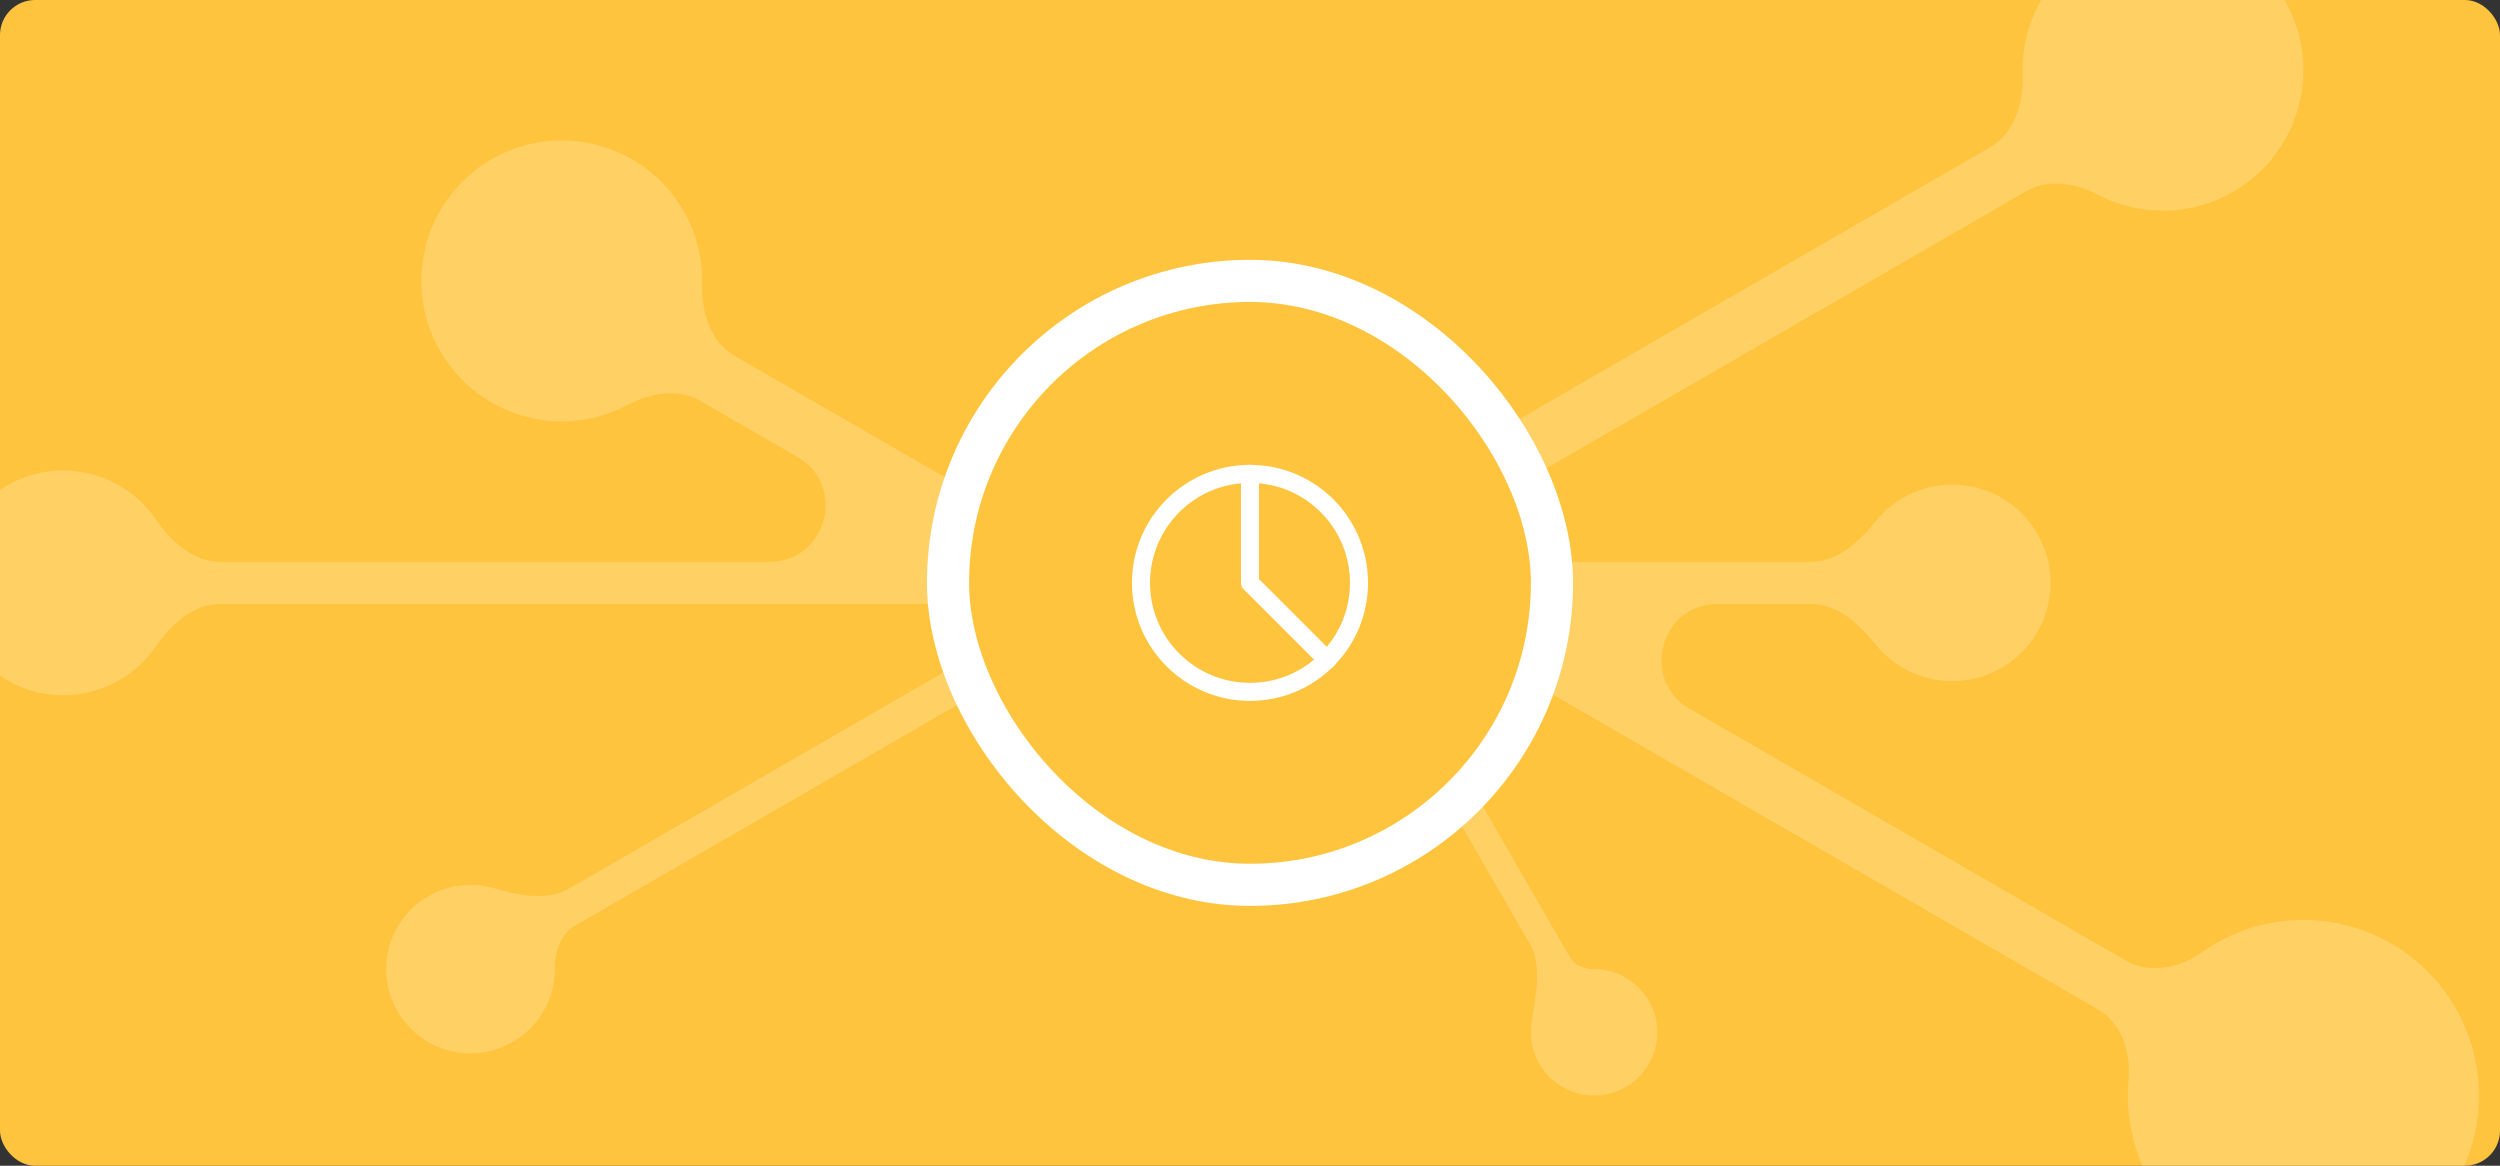 <svg width="356" height="166" viewBox="0 0 356 166" fill="none" xmlns="http://www.w3.org/2000/svg">
<rect x="0" y="0" width="356" height="166" fill="#333333" stroke="none"/>
<g clip-path="url(#clip0_6189_17441)">
<rect width="356" height="166" rx="5" fill="#FFC43D"/>
<path opacity="0.2" d="M278 69C285.732 69 292 75.268 292 83C292 90.732 285.732 97 278 97C273.583 97 269.645 94.955 267.079 91.76C264.725 88.827 261.642 86 257.882 86H244.612C236.427 86 233.524 96.836 240.612 100.928L302.736 136.795C306.133 138.757 310.385 137.834 313.588 135.57C317.661 132.691 322.633 131 328 131C341.807 131 353 142.193 353 156C353 169.807 341.807 181 328 181C314.193 181 303 169.807 303 156C303 155.237 303.034 154.483 303.101 153.737C303.452 149.828 302.125 145.68 298.726 143.717L203.187 88.558C200.74 87.145 199.902 84.017 201.315 81.57L201.96 80.453C201.986 80.407 202 80.355 202 80.302V80.14C202 80.063 202.063 80 202.14 80C202.19 80 202.236 79.973 202.261 79.93L202.417 79.66C202.605 79.336 203.02 79.224 203.345 79.412L204.024 79.804C204.246 79.932 204.499 80 204.755 80H257.882C261.642 80 264.725 77.173 267.079 74.24C269.645 71.045 273.583 69 278 69ZM308 -10C319.046 -10 328 -1.046 328 10C328 21.046 319.046 30 308 30C304.683 30 301.555 29.193 298.801 27.764C295.589 26.098 291.693 25.413 288.56 27.223L199.502 78.641C195.676 80.85 194.365 85.743 196.574 89.569L223.546 136.286C224.231 137.472 225.631 138 227 138C231.971 138 236 142.029 236 147C236 151.971 231.971 156 227 156C222.029 156 218 151.971 218 147C218 146.619 218.024 146.244 218.07 145.876C218.547 142.049 219.761 137.73 217.833 134.39L189.789 85.817C189.414 85.167 188.583 84.945 187.933 85.32C187.284 85.696 186.453 85.473 186.078 84.823L183.436 80.249C183.061 79.599 183.284 78.768 183.934 78.393C184.584 78.017 184.806 77.186 184.431 76.536L183.922 75.654C183.265 74.516 181.81 74.126 180.673 74.783L175.521 77.757C170.188 80.837 170.188 88.534 175.521 91.614L191.779 101C193.692 102.105 194.348 104.551 193.243 106.464C192.139 108.377 189.692 109.032 187.779 107.928L159.522 91.613C157.047 90.184 153.998 90.184 151.522 91.613L81.904 131.807C79.808 133.017 79 135.58 79 138C79 144.627 73.627 150 67 150C60.373 150 55 144.627 55 138C55 131.373 60.373 126 67 126C68.158 126 69.277 126.164 70.337 126.471C73.862 127.491 77.854 128.373 81.032 126.538L149.896 86.779C150.174 86.618 150.174 86.216 149.896 86.056C149.832 86.019 149.76 86 149.687 86H31.343C27.5 86 24.363 88.905 22.182 92.069C19.297 96.256 14.469 99 9 99C0.163 99 -7 91.837 -7 83C-7 74.163 0.163 67 9 67C14.469 67 19.297 69.744 22.182 73.931C24.363 77.095 27.5 80 31.343 80H109.551C117.736 80 120.639 69.164 113.551 65.072L99.698 57.074C96.531 55.246 92.59 55.964 89.359 57.679C86.567 59.16 83.382 60 80 60C68.954 60 60 51.046 60 40C60 28.954 68.954 20 80 20C91.046 20 100 28.954 100 40C100 40.181 99.998 40.361 99.993 40.541C99.888 44.486 101.172 48.687 104.589 50.66L154.521 79.489C156.997 80.918 160.046 80.918 162.522 79.489L173.969 72.88C177.428 70.883 178.613 66.46 176.616 63L174 58.469C173.448 57.513 173.775 56.29 174.732 55.737C175.688 55.185 176.912 55.513 177.464 56.469L182.114 64.523C182.988 66.037 184.923 66.555 186.437 65.682L187.014 65.349C188.21 64.659 189.738 65.069 190.428 66.264C191.119 67.46 190.709 68.989 189.513 69.68L188.256 70.405C187.119 71.061 186.729 72.516 187.385 73.653C188.042 74.791 189.496 75.18 190.634 74.524L283.426 20.949C286.878 18.956 288.152 14.694 288.012 10.71C288.004 10.475 288 10.238 288 10C288 -1.046 296.954 -10 308 -10Z" fill="white"/>
<rect x="135" y="40" width="86" height="86" rx="43" fill="#FFC43D"/>
<rect x="135" y="40" width="86" height="86" rx="43" stroke="white" stroke-width="6"/>
<path d="M178 98.521C186.572 98.521 193.521 91.572 193.521 83C193.521 74.428 186.572 67.479 178 67.479C169.428 67.479 162.479 74.428 162.479 83C162.479 91.572 169.428 98.521 178 98.521Z" stroke="white" stroke-width="2.57" stroke-linecap="round" stroke-linejoin="round"/>
<path d="M178 67.479V83L188.984 93.984" stroke="white" stroke-width="2.57" stroke-linecap="round" stroke-linejoin="round"/>
</g>
<defs>
<clipPath id="clip0_6189_17441">
<rect width="356" height="166" rx="5" fill="white"/>
</clipPath>
</defs>
</svg>
